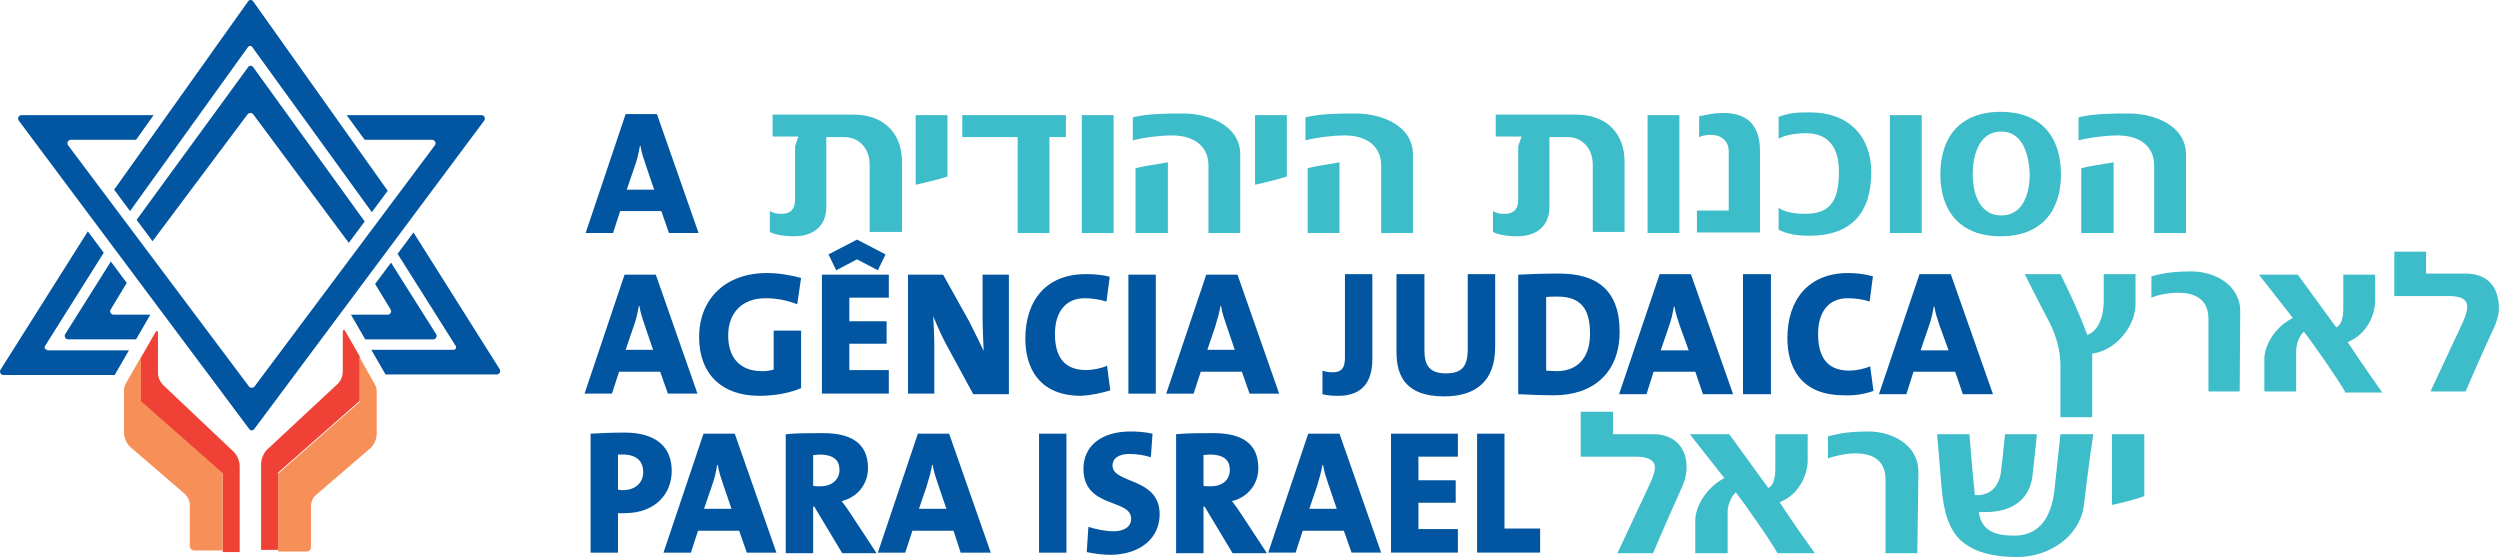 <svg width="456" height="102" xmlns="http://www.w3.org/2000/svg" version="1.1" xml:space="preserve">
 <g>
  <title>Layer 1</title>
  <g id="svg_1">
   <path class="st0" d="m23.12,51.6l-2.9,-3.9l-8.3,13.2c-0.3,0.4 0,1 0.5,1l12.4,0l2.6,-4.5l-6.7,0c-0.5,0 -0.8,-0.6 -0.5,-1l2.9,-4.8z" fill="#0256A1" id="svg_2"/>
   <path class="st0" d="m20.82,34.6l2.9,3.9l21.5,-29.9c0.2,-0.3 0.6,-0.3 0.8,0l21.8,30.1l2.9,-3.9l-24.5,-34.5c-0.1,-0.2 -0.3,-0.3 -0.5,-0.3c-0.2,0 -0.4,0.1 -0.5,0.3l-24.4,34.3z" fill="#0256A1" id="svg_3"/>
   <path class="st0" d="m46.22,12.3c-0.1,-0.2 -0.3,-0.3 -0.5,-0.3s-0.4,0.1 -0.5,0.3l-20.3,27.8l2.9,3.9l17.3,-23.1c0.3,-0.4 0.8,-0.4 1.1,0l17.4,23.4l2.9,-3.9l-20.3,-28.1z" fill="#0256A1" id="svg_4"/>
   <path class="st0" d="m88.32,22c0.3,-0.4 0,-1 -0.5,-1l-24.6,0l3.3,4.5l12.3,0c0.5,0 0.8,0.6 0.5,1l-32.9,44c-0.3,0.3 -0.8,0.3 -1,0l-33,-44c-0.3,-0.4 0,-1 0.5,-1l11.9,0l3.2,-4.5l-24.1,0c-0.5,0 -0.8,0.6 -0.5,1l42,56.2c0.1,0.2 0.3,0.3 0.5,0.3c0.2,0 0.4,-0.1 0.5,-0.3l41.9,-56.2z" fill="#0256A1" id="svg_5"/>
   <path class="st0" d="m8.62,63.8c-0.4,0 -0.6,-0.4 -0.4,-0.7l10.7,-17l-2.9,-3.9l-15.9,25.2c-0.3,0.4 0,1 0.5,1l20.3,0l2.6,-4.5l-14.9,0l0,-0.1z" fill="#0256A1" id="svg_6"/>
   <path class="st1" d="m50.72,92.9l0,-5.1l0,-1.6l0,0l11.6,-10.2l3.3,-2.9l0,-8.1l0,0l-2.7,-4.7c-0.1,-0.2 -0.4,-0.1 -0.4,0.1l0,7.4c0,0.8 -0.3,1.5 -0.8,2.1l-13.1,12.2c-0.6,0.7 -1,1.6 -1,2.6l0,15.6l3.1,0l0,-7.4z" fill="#EF4136" id="svg_7"/>
   <path class="st2" d="m65.62,65.2l0,0l0,0l0,8.1l-3.3,2.9l-11.6,10.2l0,14.2l5.2,0c0.4,0 0.8,-0.3 0.8,-0.8l0,-7.4c0,-0.8 0.3,-1.6 0.9,-2.1l10,-8.6c0.7,-0.7 1.1,-1.7 1.1,-2.7l0,-7.6c0,-0.4 -0.1,-0.8 -0.3,-1.2l-2.8,-5z" fill="#F69058" id="svg_8"/>
   <path class="st1" d="m29.62,70.1c-0.5,-0.6 -0.8,-1.3 -0.8,-2.1l0,-7.4c0,-0.2 -0.3,-0.3 -0.4,-0.1l-2.7,4.7l0,0l0,8.1l3.3,2.9l11.6,10.2l0,1.6l0,5.1l0,7.6l3.1,0l0,-15.6c0,-1 -0.4,-1.9 -1,-2.6l-13.1,-12.4z" fill="#EF4136" id="svg_9"/>
   <path class="st2" d="m40.62,86.3l-11.6,-10.2l-3.3,-2.9l0,-8.1l0,0l-2.8,4.9c-0.2,0.4 -0.3,0.8 -0.3,1.2l0,7.6c0,1 0.4,2 1.1,2.7l10,8.6c0.6,0.6 0.9,1.3 0.9,2.1l0,7.4c0,0.4 0.3,0.8 0.8,0.8l5.2,0l0,-14.1z" fill="#F69058" id="svg_10"/>
   <path class="st0" d="m68.42,51.8l2.9,-3.9l8.2,13c0.3,0.4 0,1 -0.5,1l-12.4,0l-2.6,-4.5l6.7,0c0.5,0 0.8,-0.6 0.5,-1l-2.8,-4.6z" fill="#0256A1" id="svg_11"/>
   <path class="st0" d="m82.72,63.8c0.4,0 0.6,-0.4 0.4,-0.7l-10.6,-16.8l2.9,-3.9l15.7,24.9c0.3,0.4 0,1 -0.5,1l-20.3,0l-2.6,-4.5l15,0z" fill="#0256A1" id="svg_12"/>
   <path class="st0" d="m280.92,100.8l0,-4.4l-6.5,0l0,-17.3l-5,0l0,21.7l11.5,0zm-15,0l0,-4.3l-7.2,0l0,-4.8l6.8,0l0,-4.1l-6.8,0l0,-4.3l7.2,0l0,-4.2l-12.2,0l0,21.7l12.2,0zm-22.1,-8l-5,0l1.4,-4.1c0.4,-1.3 0.8,-2.7 1,-3.9l0.1,0c0.2,1.3 0.6,2.4 1,3.6l1.5,4.4zm8.1,8l-7.6,-21.7l-5.7,0l-7.3,21.7l5,0l1.3,-4l7.5,0l1.4,4l5.4,0zm-27.6,-15.1c0,1.8 -1.3,3 -3.5,3c-0.5,0 -1,0 -1.3,-0.1l0,-5.6c0.3,0 0.9,-0.1 1.4,-0.1c2.4,0.1 3.4,1.1 3.4,2.8m6.7,15.1l-4.6,-7c-0.5,-0.8 -1.1,-1.6 -1.7,-2.4c2.9,-0.7 4.8,-3.1 4.8,-6c0,-4.6 -3.1,-6.4 -8.2,-6.4c-2.6,0 -4.9,0 -6.8,0.2l0,21.7l5,0l0,-8.5l0.2,0l5.1,8.5l6.2,0l0,-0.1zm-19.5,-7c0,-6.8 -8.6,-5.5 -8.6,-8.9c0,-1.2 1,-2.1 3.1,-2.1c1.3,0 2.6,0.2 3.9,0.6l0.3,-4.3c-1.3,-0.3 -2.8,-0.4 -4,-0.4c-5.4,0 -8.6,2.7 -8.6,6.8c0,7.3 8.7,5.4 8.7,9.1c0,1.5 -1.3,2.3 -3.2,2.3c-1.6,0 -3.3,-0.4 -4.6,-0.8l-0.3,4.6c1.4,0.3 2.9,0.5 4.4,0.5c5.6,-0.1 8.9,-3.2 8.9,-7.4m-17,-14.7l-5,0l0,21.7l5,0l0,-21.7zm-21.9,13.7l-5,0l1.4,-4.1c0.4,-1.3 0.8,-2.7 1,-3.9l0.1,0c0.2,1.3 0.6,2.4 1,3.6l1.5,4.4zm8.1,8l-7.6,-21.7l-5.7,0l-7.3,21.7l5,0l1.3,-4l7.5,0l1.3,4l5.5,0zm-27.6,-15.1c0,1.8 -1.4,3 -3.5,3c-0.5,0 -1,0 -1.3,-0.1l0,-5.6c0.3,0 0.9,-0.1 1.4,-0.1c2.4,0.1 3.4,1.1 3.4,2.8m6.7,15.1l-4.6,-7c-0.5,-0.8 -1.1,-1.6 -1.7,-2.4c2.9,-0.7 4.8,-3.1 4.8,-6c0,-4.6 -3.1,-6.4 -8.2,-6.4c-2.6,0 -4.9,0 -6.8,0.2l0,21.7l5,0l0,-8.5l0.2,0l5.1,8.5l6.2,0l0,-0.1zm-26.4,-8l-5,0l1.4,-4.1c0.5,-1.3 0.8,-2.7 1,-3.9l0.1,0c0.2,1.3 0.6,2.4 1,3.6l1.5,4.4zm8.2,8l-7.6,-21.7l-5.7,0l-7.3,21.7l5,0l1.3,-4l7.5,0l1.4,4l5.4,0zm-24.3,-14.7c0,2.1 -1.6,3.3 -3.7,3.3c-0.3,0 -0.5,0 -0.9,-0.1l0,-6.4c0.4,0 0.7,0 1.1,0c2.5,0.1 3.5,1.4 3.5,3.2m5.2,-0.2c0,-4.5 -3,-7 -8.6,-7c-2.2,0 -4.3,0.1 -6.2,0.2l0,21.7l5,0l0,-7.2c0.4,0 0.9,0 1.2,0c5.6,0 8.6,-3.5 8.6,-7.7" fill="#0256A1" id="svg_13"/>
   <path class="st0" d="m225.22,63.8l-5,0l1.4,-4.1c0.4,-1.3 0.8,-2.7 1,-3.9l0.1,0c0.2,1.3 0.6,2.4 1,3.6l1.5,4.4zm8.1,8l-7.6,-21.7l-5.7,0l-7.3,21.7l5,0l1.3,-4l7.5,0l1.4,4l5.4,0zm-22.5,-21.7l-5,0l0,21.7l5,0l0,-21.7zm-8.3,21.1l-0.6,-4.5c-1,0.5 -2.7,0.8 -3.8,0.8c-3.9,0 -5.7,-2.3 -5.7,-6.6c0,-3.9 1.9,-6.5 5.4,-6.5c1.3,0 2.7,0.2 4,0.6l0.6,-4.5c-1.3,-0.4 -2.9,-0.5 -4.4,-0.5c-7.2,0 -11,4.8 -11,11.8c0,4.9 2.2,10.4 10.2,10.4c1.8,-0.1 3.7,-0.5 5.3,-1m-18.5,0.6l0,-21.7l-4.8,0l0,7.1c0,2.1 0.1,4.9 0.2,6.8c-0.8,-1.7 -1.7,-3.5 -2.6,-5.3l-4.8,-8.6l-6.4,0l0,21.7l4.8,0l0,-8.3c0,-2.1 -0.1,-4.2 -0.2,-5.8c0.6,1.4 1.3,3.1 2.2,4.8l5.1,9.4l6.5,0l0,-0.1zm-21.9,0l0,-4.3l-7.2,0l0,-4.8l6.8,0l0,-4.1l-6.8,0l0,-4.3l7.2,0l0,-4.2l-12.2,0l0,21.7l12.2,0zm-16,-21.1c-1.8,-0.5 -4.1,-0.9 -6.2,-0.9c-7.7,0 -12.4,4.8 -12.4,11.7c0,6.6 4,10.7 11,10.7c2.8,0 5.5,-0.5 7.6,-1.4l0,-10.5l-5,0l0,7.1c-0.6,0.2 -1.3,0.3 -2.1,0.3c-4.1,0 -6.2,-2.5 -6.2,-6.5c0,-4.2 2.6,-6.8 6.8,-6.8c2.1,0 4,0.4 5.8,1.1l0.7,-4.8zm-27,13.1l-5,0l1.4,-4.1c0.5,-1.3 0.8,-2.7 1,-3.9l0.1,0c0.2,1.3 0.6,2.4 1,3.6l1.5,4.4zm8.1,8l-7.6,-21.7l-5.7,0l-7.3,21.7l5,0l1.3,-4l7.5,0l1.4,4l5.4,0z" fill="#0256A1" id="svg_14"/>
   <path class="st3" d="m306.82,88.8c0,0 -2.5,5.5 -5.3,12.1l-6.5,0l5.9,-12.6c0.9,-2 1.2,-3.2 0.7,-3.9c-0.5,-0.8 -1.7,-1.1 -3.2,-1.1l-10.1,0l0,-8.2l5.9,0l0,4.1l7.3,0c3.3,0 5.1,1.7 5.8,3.8c0.6,2.1 0.3,4 -0.5,5.8" fill="#3DBCC9" id="svg_15"/>
   <path class="st3" d="m324.22,100.9c-1.6,-2.8 -6,-9 -7.6,-11.1c-0.9,0.8 -1.5,2.4 -1.5,3.6l0,7.5l-5.9,0l0,-6c0,-2.4 1.9,-5.9 5.3,-7.7l-6.3,-8l7.2,0l7.1,9.8c1.4,-0.6 1.3,-3.1 1.3,-4.3l0,-5.5l5.9,0l0,4.8c0,2.5 -1.5,6.2 -5.1,7.6c2,3.2 6.4,9.3 6.4,9.3l-6.8,0z" fill="#3DBCC9" id="svg_16"/>
   <path class="st3" d="m349.72,100.9l-5.8,0l0,-13.4c0,-3.7 -2.5,-4.8 -5.5,-4.8c-1.9,0 -3.8,0.5 -5,0.9l0,-4c2.4,-0.7 4.8,-0.9 7.4,-0.9c4.1,0 9.1,2.3 9.1,7.4l-0.2,14.8l0,0z" fill="#3DBCC9" id="svg_17"/>
   <path class="st3" d="m380.12,92c-0.7,6 -6.5,9.6 -12.2,9.6c-3.9,0 -8.4,-0.7 -11,-3.8c-2.2,-2.7 -2.6,-6.6 -2.9,-10.3c0,0 -0.5,-6.3 -0.7,-8.3l5.9,0c0.3,3.6 0.6,7.5 1,11.1c2.5,0.2 4.5,-1.3 4.8,-4.6c0,0 0.5,-4.3 0.7,-6.5l5.8,0c-0.2,2.4 -0.5,4.8 -0.8,7.6c-0.5,4.2 -3.6,6.6 -8.5,6.6l-1.3,0c0.5,3.2 2.6,4.3 6.5,4.3c5,0 6.8,-4 7.3,-8.2c0,0 0.9,-8.5 1.1,-10.3l6,0c-0.7,4.3 -1.7,12.8 -1.7,12.8" fill="#3DBCC9" id="svg_18"/>
   <path class="st3" d="m385.22,92.1l0,-12.9l5.9,0l0,11.3c-1.9,0.7 -4.5,1.3 -5.9,1.6" fill="#3DBCC9" id="svg_19"/>
   <path class="st3" d="m158.62,42.5l0,-12.5c0,-2.7 -1.7,-5 -4.7,-5l-3.2,0l0,12.7c0,3.6 -2.4,5.4 -5.9,5.4c-1.7,0 -3.6,-0.3 -4.4,-0.8l0,-3.8c0.7,0.4 1.2,0.5 2.1,0.5c2,0 2.5,-1.2 2.5,-2.6l0,-9.7l0.6,-1.8l-4.7,0l0,-4l14.7,0c5.8,0 8.9,3.6 8.9,8.6l0,12.8l-5.9,0l0,0.2z" fill="#3DBCC9" id="svg_20"/>
   <path class="st3" d="m167.02,33.7l0,-12.7l5.8,0l0,11.2c-1.9,0.6 -4.4,1.2 -5.8,1.5" fill="#3DBCC9" id="svg_21"/>
   <polygon class="st3" points="191.42,25 191.42,42.5 185.62,42.5 185.62,25 175.52,25 175.52,21 194.42,21 194.42,25 " fill="#3DBCC9" id="svg_22"/>
   <rect x="197.32" y="21" class="st3" width="5.8" height="21.5" fill="#3DBCC9" id="svg_23"/>
   <path class="st3" d="m207.12,42.5l0,-11.8c1.7,-0.5 3.9,-0.7 5.9,-1.1l0,12.9l-5.9,0zm13.3,0l0,-12.3c0,-3.6 -2.7,-5.5 -6.7,-5.5c-1.8,0 -4.7,0.3 -7.1,0.9l0,-4.2c2.8,-0.7 6.4,-0.7 9.2,-0.7c4.5,0 10.4,2.1 10.4,7.5l0,14.3l-5.8,0z" fill="#3DBCC9" id="svg_24"/>
   <path class="st3" d="m228.92,33.7l0,-12.7l5.8,0l0,11.2c-1.9,0.6 -4.4,1.2 -5.8,1.5" fill="#3DBCC9" id="svg_25"/>
   <path class="st3" d="m238.52,42.5l0,-11.8c1.7,-0.5 3.9,-0.7 5.8,-1.1l0,12.9l-5.8,0zm13.4,0l0,-12.3c0,-3.6 -2.7,-5.5 -6.7,-5.5c-1.8,0 -4.7,0.3 -7.1,0.9l0,-4.2c2.8,-0.7 6.4,-0.7 9.2,-0.7c4.5,0 10.4,2.1 10.4,7.5l0,14.3l-5.8,0z" fill="#3DBCC9" id="svg_26"/>
   <path class="st3" d="m290.52,42.4l0,-12.4c0,-2.7 -1.7,-5 -4.7,-5l-3.2,0l0,12.7c0,3.6 -2.4,5.4 -5.9,5.4c-1.7,0 -3.6,-0.3 -4.4,-0.8l0,-3.8c0.7,0.4 1.2,0.5 2.1,0.5c2,0 2.5,-1.2 2.5,-2.6l0,-9.7l0.6,-1.8l-4.7,0l0,-4l14.6,0c5.8,0 8.9,3.6 8.9,8.6l0,12.8l-5.8,0l0,0.1z" fill="#3DBCC9" id="svg_27"/>
   <rect x="300.52" y="21" class="st3" width="5.8" height="21.5" fill="#3DBCC9" id="svg_28"/>
   <path class="st3" d="m309.52,42.4l0,-4l5.8,0l0,-10.8c0,-1.9 -1.4,-3 -3.2,-3c-0.8,0 -1.5,0.1 -2.2,0.4l0,-3.8c1.6,-0.3 2.7,-0.6 4.3,-0.6c4.8,0 6.8,2.5 6.8,7l0,14.8l-11.5,0z" fill="#3DBCC9" id="svg_29"/>
   <path class="st3" d="m330.02,43c-2.3,0 -4,-0.3 -5.6,-1.1l0,-4c1.1,0.8 2.9,1.1 4.9,1.1c4.9,0 6.1,-2.9 6.1,-7.7c0,-4.5 -2,-7 -6,-7c-2,0 -4,0.4 -5,1l0,-4c2.3,-0.8 3.5,-0.8 5.8,-0.8c6.9,0 11.1,4.3 11.1,10.9c0,7.5 -3.7,11.6 -11.3,11.6" fill="#3DBCC9" id="svg_30"/>
   <rect x="344.72" y="21" class="st3" width="5.8" height="21.5" fill="#3DBCC9" id="svg_31"/>
   <path class="st3" d="m365.02,24c-4.5,0 -5.2,5.3 -5.2,7.7c0,3.5 1.2,7.6 5.2,7.6c4,0 5.2,-4 5.2,-7.6c-0.1,-2.5 -0.8,-7.7 -5.2,-7.7m-0.1,19.1c-7.5,0 -11,-4.7 -11,-11.3c0,-6.7 3.5,-11.4 11,-11.4c7.5,0 11,4.7 11,11.4c0,6.6 -3.5,11.3 -11,11.3" fill="#3DBCC9" id="svg_32"/>
   <path class="st3" d="m379.62,42.4l0,-11.7c1.7,-0.5 3.9,-0.7 5.9,-1.1l0,12.9l-5.9,0l0,-0.1zm13.3,0l0,-12.2c0,-3.6 -2.7,-5.5 -6.7,-5.5c-1.8,0 -4.7,0.3 -7.1,0.9l0,-4.2c2.8,-0.7 6.4,-0.7 9.2,-0.7c4.5,0 10.4,2.1 10.4,7.5l0,14.3l-5.8,0l0,-0.1z" fill="#3DBCC9" id="svg_33"/>
   <path class="st3" d="m381.62,64.5l0,11.6l-5.8,0l0,-9.4c0,-2.5 -0.6,-5.1 -1.9,-7.7c0,0 -3.2,-6.1 -4.6,-9l6.5,0c1.6,3.2 3.4,7 4.9,11.1c1.4,-0.5 3,-2.3 3,-6.3l0,-4.8l5.8,0l0,5.5c0,3.8 -3.4,8.4 -7.9,9" fill="#3DBCC9" id="svg_34"/>
   <path class="st3" d="m408.52,71.4l-5.7,0l0,-13.2c0,-3.6 -2.4,-4.8 -5.5,-4.8c-1.9,0 -3.8,0.4 -4.9,0.9l0,-3.9c2.4,-0.7 4.8,-0.9 7.3,-0.9c4,0 8.9,2.3 8.9,7.3l-0.1,14.6l0,0z" fill="#3DBCC9" id="svg_35"/>
   <path class="st3" d="m427.72,71.4c-1.6,-2.7 -5.9,-8.9 -7.5,-10.9c-0.9,0.8 -1.4,2.4 -1.4,3.5l0,7.4l-5.8,0l0,-5.9c0,-2.4 1.8,-5.8 5.2,-7.5l-6.2,-7.9l7.1,0l7,9.6c1.4,-0.6 1.3,-3.1 1.3,-4.2l0,-5.4l5.8,0l0,4.8c0,2.5 -1.5,6.1 -5,7.5c2,3.1 6.3,9.2 6.3,9.2l-6.8,0l0,-0.2z" fill="#3DBCC9" id="svg_36"/>
   <path class="st3" d="m455.02,59.5c0,0 -2.5,5.4 -5.3,11.9l-6.4,0l5.8,-12.4c0.9,-2 1.1,-3.2 0.7,-3.9c-0.4,-0.8 -1.6,-1.1 -3.2,-1.1l-9.9,0l0,-8.1l5.8,0l0,4l7.2,0c3.2,0 5.1,1.6 5.7,3.8c0.7,2.1 0.4,4 -0.4,5.8" fill="#3DBCC9" id="svg_37"/>
   <polygon class="st0" points="161.52,46.4 156.32,43.7 151.12,46.4 152.52,49.3 156.32,47.3 160.12,49.3 " fill="#0256A1" id="svg_38"/>
   <path class="st0" d="m355.42,63.9l-5.1,0l1.4,-4.1c0.5,-1.3 0.8,-2.7 1,-3.9l0.1,0c0.2,1.3 0.6,2.4 1,3.6l1.6,4.4zm8.1,8l-7.7,-21.9l-5.7,0l-7.4,21.9l5,0l1.3,-4.1l7.6,0l1.4,4.1l5.5,0zm-21.8,-0.6l-0.6,-4.5c-1,0.5 -2.7,0.8 -3.8,0.8c-4,0 -5.7,-2.4 -5.7,-6.7c0,-4 1.9,-6.5 5.4,-6.5c1.4,0 2.8,0.2 4,0.6l0.6,-4.6c-1.4,-0.4 -3,-0.6 -4.5,-0.6c-7.2,0 -11.1,4.8 -11.1,11.9c0,5 2.2,10.4 10.3,10.4c1.8,0.1 3.8,-0.2 5.4,-0.8m-18.7,-21.3l-5.1,0l0,21.9l5.1,0l0,-21.9zm-15,13.9l-5.1,0l1.4,-4.1c0.5,-1.3 0.8,-2.7 1,-3.9l0.1,0c0.2,1.3 0.6,2.4 1,3.6l1.6,4.4zm8.1,8l-7.7,-21.9l-5.7,0l-7.4,21.9l5,0l1.3,-4.1l7.6,0l1.4,4.1l5.5,0zm-26.1,-11c0,4.7 -2.6,6.8 -6.1,6.8c-0.8,0 -1.5,-0.1 -1.9,-0.1l0,-13.4c0.6,-0.1 1.2,-0.1 2.1,-0.1c4.6,0 5.9,2.7 5.9,6.8m5.4,-0.4c0,-7.8 -4.4,-10.6 -11,-10.6c-3,0 -5.7,0.1 -7.5,0.2l0,21.8c2,0.1 4.2,0.2 6.5,0.2c7.2,0 12,-4.1 12,-11.6m-22.7,2.8l0,-13.3l-5,0l0,13.6c0,3.3 -1.1,4.5 -4,4.5c-3.1,0 -3.9,-1.6 -3.9,-4.2l0,-13.9l-5.1,0l0,14.2c0,4.4 1.7,8.1 8.7,8.1c5.8,0 9.3,-2.8 9.3,-9m-22.4,2.2l0,-15.5l-5,0l0,15.3c0,2 -0.8,2.6 -2.2,2.6c-0.8,0 -1.4,-0.1 -1.9,-0.3l0,4.3c0.8,0.2 1.6,0.3 2.9,0.3c4.8,0 6.2,-3.1 6.2,-6.7" fill="#0256A1" id="svg_39"/>
   <path class="st0" d="m119.32,34.6l-5,0l1.4,-4.1c0.5,-1.3 0.8,-2.7 1,-3.9l0.1,0c0.2,1.3 0.6,2.4 1,3.6l1.5,4.4zm8.1,7.9l-7.6,-21.7l-5.7,0l-7.3,21.7l5,0l1.3,-4l7.5,0l1.4,4l5.4,0z" fill="#0256A1" id="svg_40"/>
  </g>
 </g>

</svg>